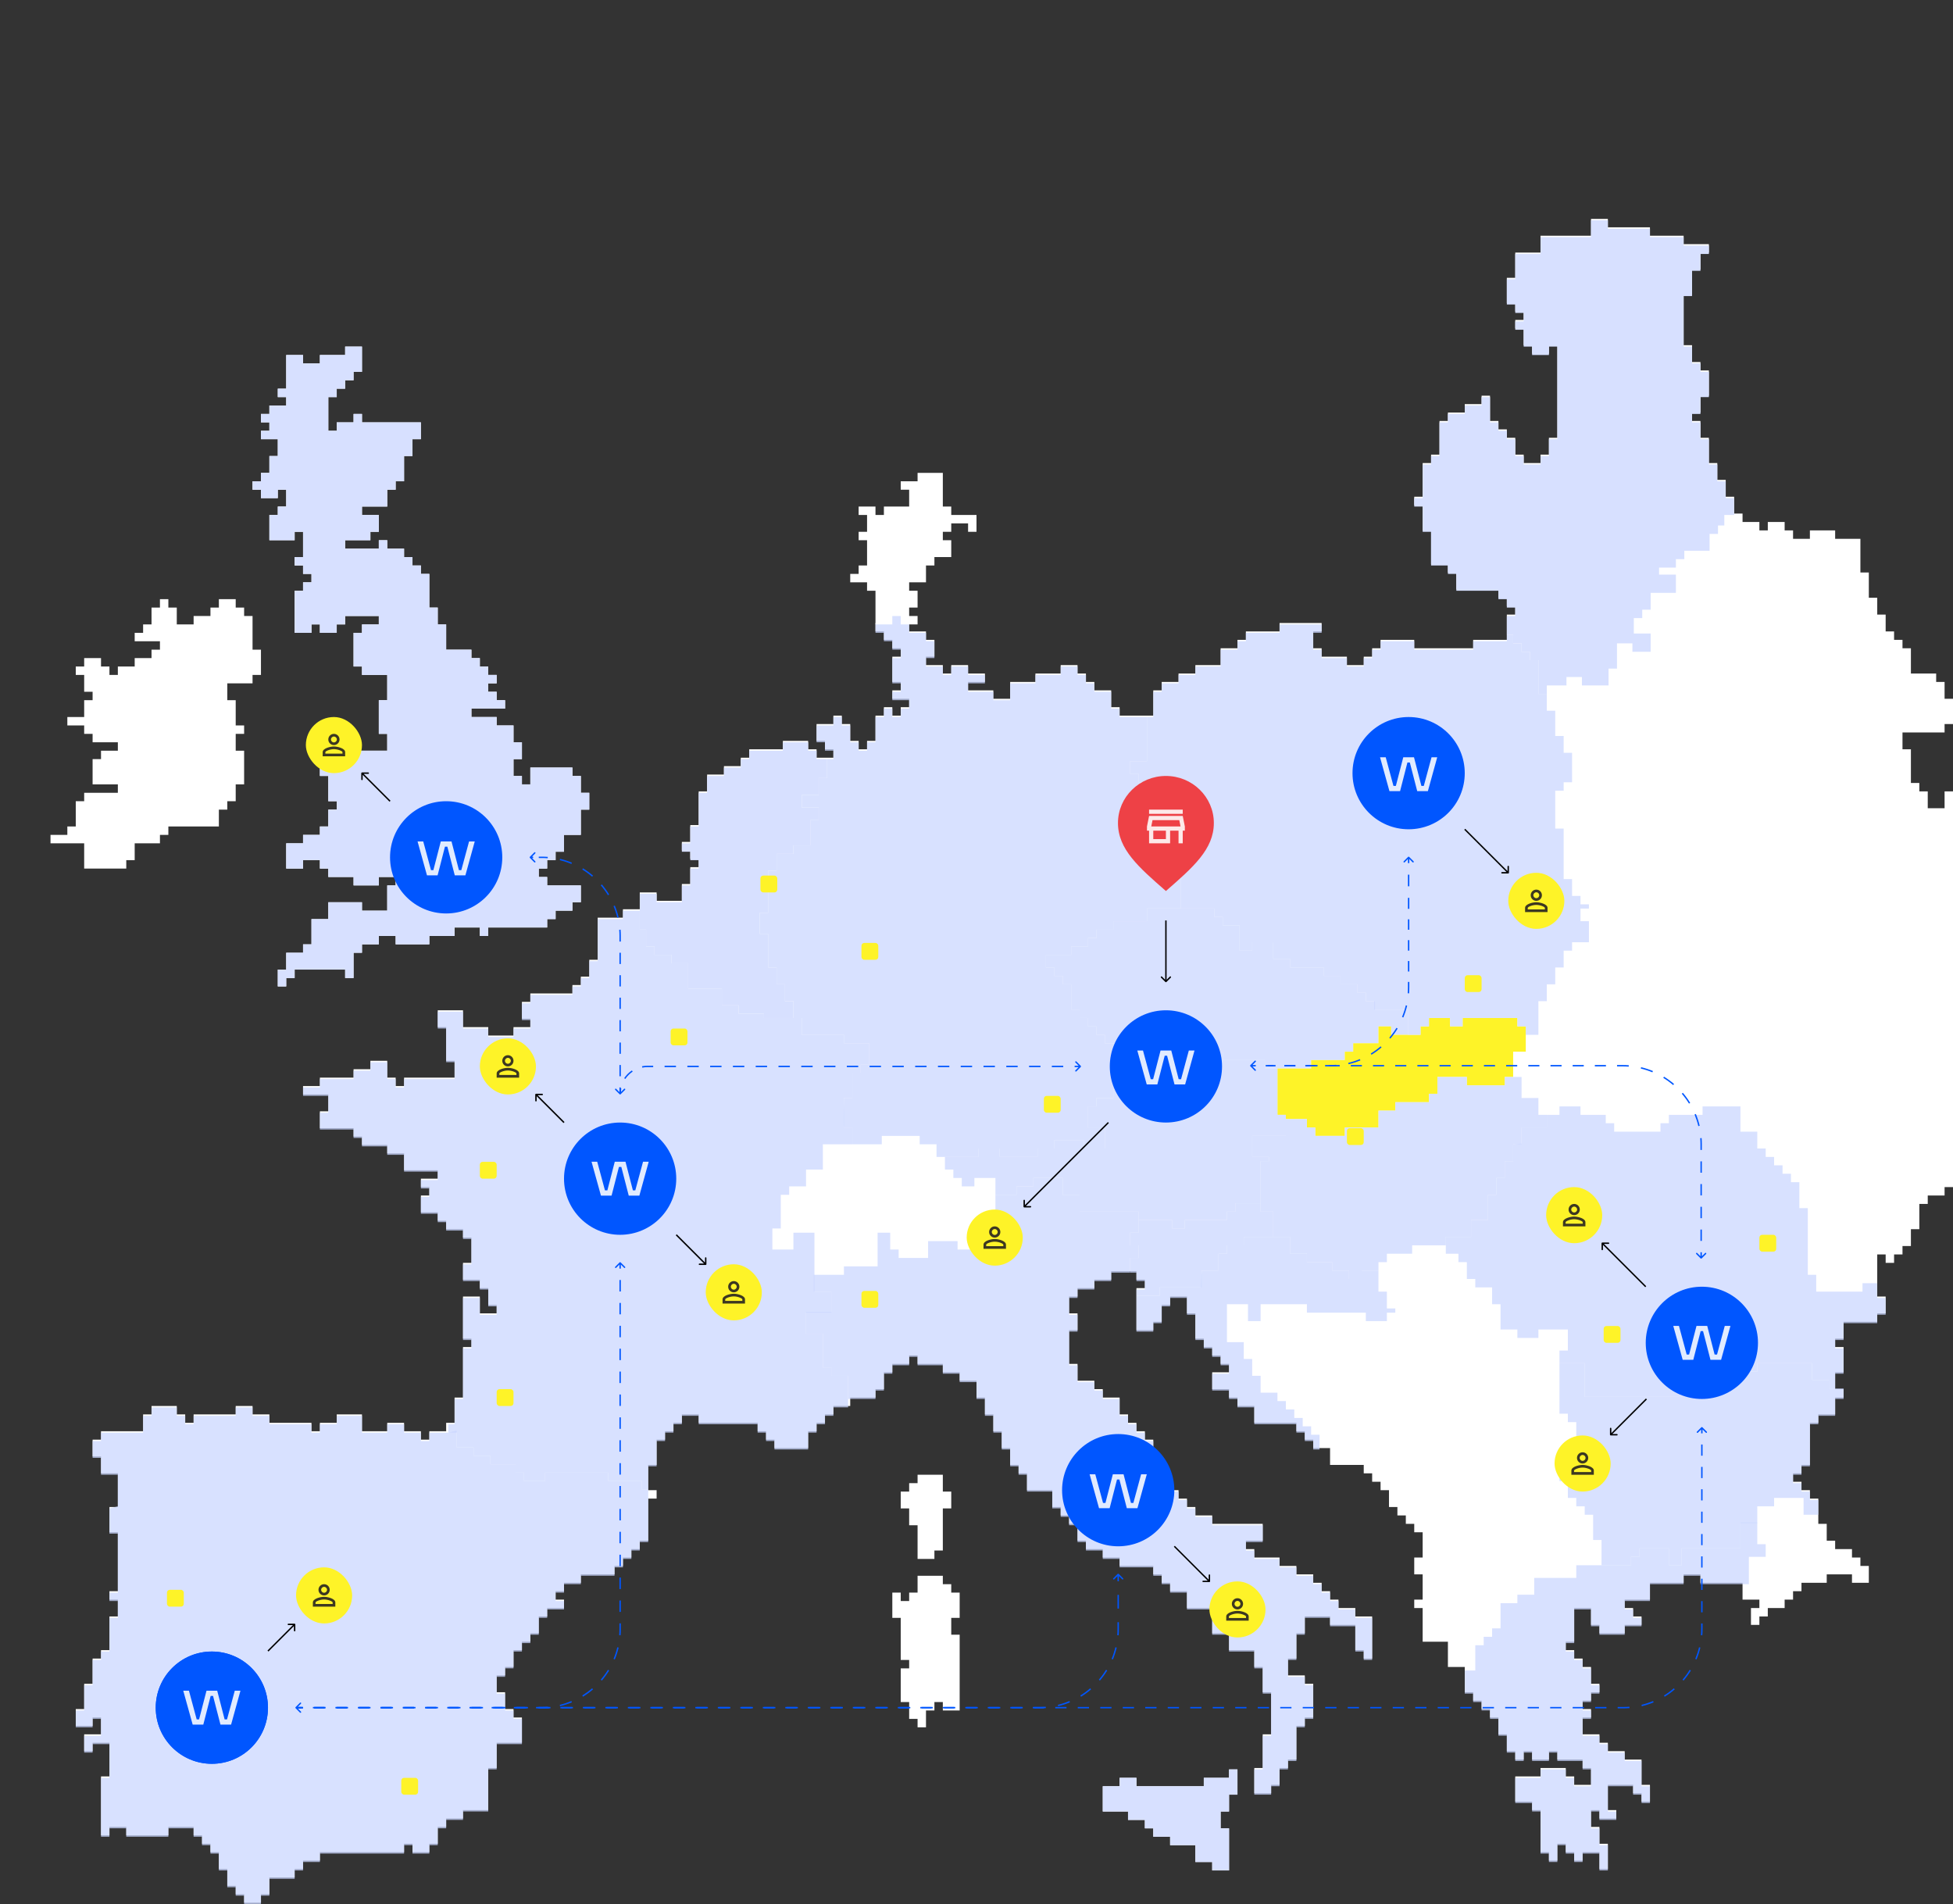 <svg width="1392" height="1357" viewBox="0 0 1392 1357" fill="none" xmlns="http://www.w3.org/2000/svg">
<rect x="0" y="0" width="1392" height="1357" fill="#333333" stroke="none"/>
<path d="M1050 456H1068H1074V438H1080V432H1074V426H1068V420H1044H1038V408H1032V402H1020V378H1014V372V366V360H1008V354H1014V336V330H1020V324H1026V305.5V300H1032V294H1044V288H1056V282H1062V300H1068V306H1074V312H1080V324H1086V330H1098V324H1104V312H1110V270V246H1104V252H1092V246H1086V240V234H1080V228H1086V222H1080V216H1074V198H1080V186V180H1086H1098V168H1116H1128H1134V156H1146V162H1176V168H1188H1194H1200V174H1206H1218V180H1212V186V192H1206V204V210H1200V240V246H1206V252V258H1212V264H1218V282H1212V294H1206V300H1212V311.5V312H1218V330H1224V342H1230V354H1236V366H1242V372H1254V378H1260V372H1272V378H1278V384H1290V378H1308V384H1326V408H1332V426H1338V438H1344V450H1350V456H1356V462H1362V480H1374H1380V486H1386V498H1392V516H1386V522H1356V534H1362V558H1368V564H1374V576H1385.5H1386V564H1392V846H1386V852H1374V858H1368V876H1362V888H1356V894H1350V900H1344V894H1338V924H1344V936H1338V942H1314V954H1308V960H1314V978H1308V990H1314V996H1308V1008H1296V1014H1290V1044H1284V1050H1278V1056H1284V1062H1290V1068H1296V1086H1302V1098H1307.5H1308V1104H1320V1110H1326V1116H1332V1128H1320V1122H1302V1128H1284V1134H1278V1140H1272V1146H1266H1260V1152H1254V1158H1248V1146H1254V1140H1242V1128H1212V1122H1200V1128H1176V1140H1158V1146H1164V1152H1170V1158H1158V1164H1140V1158H1134V1146H1122V1170H1116V1176H1122V1182H1128V1188H1134V1194V1200H1140V1206H1134V1212H1128V1218H1134V1224H1128V1236H1134H1140V1242H1145.5H1146V1248H1158V1254H1170V1272H1176V1284H1170V1278H1164V1272H1152H1146V1290H1152V1296H1146H1140V1290H1134V1302H1140V1314H1146V1326V1332H1140V1320H1128V1326H1122V1320H1116V1314H1110V1326H1104V1320H1098V1290H1092V1284H1080V1266H1086H1098V1260H1116V1266H1122V1272H1134V1260H1128V1254H1116H1110V1248H1104V1254H1092V1248H1086V1254H1080V1248H1074V1236H1068V1224H1062V1218H1056V1212H1050V1206H1044V1188H1032V1170H1026H1014V1158V1152V1146H1008V1140H1014V1122H1008V1110H1014V1104V1098V1092H1008V1086H1002V1080H996V1074H990V1062H984V1056H978V1050H972V1044H960H948V1032H936V1026H930V1020H924V1014H894V1008V1002H888H882V996H876V990H864V978H876V972H870V966H864V960H858V954H852V936H846V930V924H834V930H828V936V942H822V948H810V918H816V912H810V906H792V912H780V918H768V924H762V936H768V948H762V960V972H768V978V984H773.5H780V990H786V996H798V1008H804V1014H810V1020H816V1026H822V1038V1044H828V1050H834V1062H840V1068H846V1074H852V1080H858H864V1086H900V1098H888V1104H894V1110H912V1116H918H924V1122H936V1128H942V1134H948V1140H954V1146H966V1152H978V1170V1182H972V1176H966V1158H948V1152H930V1164H924V1182H918V1194H930V1200H936V1218V1224H930V1230H924V1254H918V1260H912V1272H906V1278H894V1260H900V1236H906V1206H900V1200V1188H894V1176H876V1170V1164H864V1146H846V1134H834V1128H828V1122H822V1116H798V1110H792H786V1104H780H774V1098H768V1092V1086H762V1080H756V1074H750V1062H732V1056V1050H726V1044H720V1038V1032H714V1020H708V1008H702V1002V996H696V990V984H684V978H672V972H654V966H648V972H636V978H630V990H624V996H606V1002H594V1008H588V1014H582V1020H576V1032H552V1026H546V1020H540V1014H504H498V1008H486V1014H480V1020H474V1026H468V1032V1044H462V1062H468V1068H462V1098H456V1104H450V1110H444V1116H438V1122H414V1128H402V1134H396V1140H402V1146H390V1152H384V1164H378V1170H372V1176H366V1188H360V1194H354V1206H360V1218H366V1224H372V1242H366H354V1260H348V1290H336H330V1296H318V1302H312V1314H306V1320H294V1314H288V1320H270H228V1326H222H216V1332H210V1338H198H192V1350H186V1356H174V1350H168V1344H162V1332H156V1320H150V1314H144V1308H138V1302H120V1308H90V1302H78V1308H72V1284V1266H78V1242H66V1248H60V1236H72V1224H66V1230H54V1218H60V1200H66V1194V1182H72V1176H78V1152H84V1140H78V1134H84V1104V1092H78V1074H84V1050H72V1038H66V1026H72V1020H102V1014V1008H108V1002H126V1008H132V1014H138V1008H168V1002H180V1008H192V1014H204H222V1020H228V1014H240V1008H258V1020H276V1014H288V1020H294H300V1026H306V1020H318V1014H324V1002V996H330V960H336V954H330V936V924H336H342V936H354V930H348V918H342V912H330V900H336V894V888V882H330V876H318V870H312V864H306H300V852H306V846H300V840H312V834H288V822H276V816H258V810H252V804H228V792H234V780H216V774H228V768H234H252V762H258H264V756H276V768H282V774H288V768H324V756H318V738V732H312V726V720H330V726V732H348V738H366V732H378V726H372V714H378V708H408V702H414V696H420V690V684H426V654H438H444V648H456V636H468V642H486V630H492V618H498V612H492V606H486V600H492V594V588H498V564H504V558V552H516V546H528V540H534V534H558V528H576V534H582V540H594V534H588V528H582V516H594V510H600V516H606V528H612V534H618V528H624V516V510H630V504H636V510H642V504H648V498H636V492H642V486H636V468H642V462H636V456H630V450H629.5H624V444H636H648V450H654H660V456H666V468H660V474H672V480H678V474H690V480H702V486H690V492H708V498H720V486H738V480H756V474H768V480H774V486H780V492H792V504H798V510H822V492H828V486H840V480H846H852V474H870V468V462H882V456H888V450H912V449.5V444H942V450H936V462H942V468H948H960V474H972V468H978V462H984V456H1008V462H1050V456Z" fill="white"/>
<path d="M414 577V589V595H402V607H396V613H390V619H384V625H390V631H414V643H408V649H396V655H390V661H384H348V667H342V661H324V667H306V673H282V667H270V673H258V679H252V697H246V691H210V697H204V703H198V691H204V679H210H216V673H222V655H228H234V643H258V649H276V631H282V625H270V631H252V625H234V619H228V613H216V619H204V601H216V595H228V589H234V577H240V571H234V565V553H228V541H240V535H276V529V523H270V511V499H276V481H258V475H252V469V451H258V445H270V439H246V445H240V451H228V445H222V451H216H210V439V421H216V415H222V409H216V403H210V397H216V391V379H210V385H192V367H198V361H204V349H198V355H186V349H180V343H186V337H192V331V325H198V313H186V307H192V301H186V295H192V289H204V283H198V277H204V271V265V253H216V259H228V253H246V247H258V253V265H252V271H246V277H240V283H234V307H240V301H252V295H258V301H270H294H300V313H294V325H288V331V343H282V349H276V355V361H258V367H270V379H264V385H246V391H270V385H276V391H282H288V397H294V403H300V409H306V415V433H312V445H318V451V463H336V469H342V475H348V481H354V487H348V493H354V499H360V505H336V511H354V517H366V529H372V541H366V553H372V559H378V547H408V553H414V565H420V577H414Z" fill="white"/>
<path d="M684 1165V1207.5V1219H672V1213H666V1219H660V1225V1231H654V1225H648V1213H642V1201V1189H648V1183H642V1159V1153H636V1135H642V1141H648V1135H654V1129V1123H660H672V1129H678V1135H684V1153H678V1165H684Z" fill="white"/>
<path d="M672 1075V1099V1105H666V1111H654V1105V1099V1087H648V1075H642V1063H648V1057H654V1051H672V1063H678V1075H672Z" fill="white"/>
<path d="M876 1303V1309V1321V1333H864V1327H858H852V1321V1315H846H834V1309H822V1303H816V1297H810H804V1291H786V1273H798V1267H810V1273H828H858V1267H876V1261H882V1279H876V1291H870V1303H876Z" fill="white"/>
<path d="M156 577V583V589H144H120V595H114V601H96V613H90V619H66H60V613V601H42H36V595H48V589H54V583V571H60V565H84V559H78H66V541H72V535H84V529H66V523H60V517H48V511H60V505V499H66V493H60V487V481H54V475H60V469H72V475H78V481H84V475H96V469H108V463H114V457H96V451H102V445H108V433H114V427H120V433H126V445H138V439H150V433H156V427H168V433H174V439H180V445V463H186V481H180V487H162V499H168V505V517H174V523H168V535H174V559H168V571H162V577H156Z" fill="white"/>
<path d="M624 421V445H654V439H648V433H654V421H648V415H660V403H666V397H678V385H672V379H678V373H690V379H696V367H678V361H672V355V337H654V343H642V349H648V361H630V367H624V361H612V367H618V379H612V385H618V403H612V409H606V415H618V421H624Z" fill="white"/>
<path d="M1003.5 719.5V737.5H991.5V731.5H982.5V743.5H964.5V749.5H958.5V755.5H934.5V761.5H901.5V755.5H871.5V749.5H838.5V755.5H832.5V767.5H817.5V761.5H811.5V755.5H799.5V743.5H787.5V737.5H781.5V731.5H775.5V725.5H769.5V719.5H763.5V701.5H757.5V695.5H751.5V689.5H745.5V680.5H763.5V674.5H775.5V668.5H781.5V662.5H793.5V656.5H817.5V647.5H865.5V653.5H871.5V659.5H883.5V677.5H892.5V671.5H907.5V683.5H919.5V689.5H943.5V695.5H955.5V701.5H967.5V707.5H973.5V713.5H980V719.5H1003.5Z" fill="#C9D5FF" fill-opacity="0.73"/>
<path d="M78 1075L84 1073.5V1051H72V1039H66V1027H72V1021H102V1009H108V1003H126V1009H132V1015H138V1009H168V1003H180V1009H192V1015H222V1021H228V1015H240V1009H258V1021H276V1015H288V1021H300V1027H306V1021H316.5H319.5L325.5 1019.5V1031.5H337.5V1037.5H349.5V1043.5H367.5V1049.5H373.5V1055.5H388.5V1049.5H433.5V1055.5H457.5V1061.5H462V1067V1070.5V1099H456V1105H450V1111H444V1117H438V1123H414V1129H402V1135H396V1141H402V1147H390V1153H384V1165H378V1171H372V1177H366V1189H360V1195H354V1207H360V1219H366V1225H372V1243H354V1261H348V1291H330V1297H318V1303H312V1315H306V1321H294V1315H288V1321H228V1327H216V1333H210V1339H192V1351H186V1357H174V1351H168V1345H162V1333H156V1321H150V1315H144V1309H138V1303H127.5H120V1309H90V1303H78V1309H72V1267H78V1243H66V1249H60V1237H72V1225H66V1231H54V1219H60V1201H66V1183H72V1177H78V1153H84V1141H78V1135H84V1093H78V1075Z" fill="#C9D5FF" fill-opacity="0.73"/>
<path d="M1087.5 749.5V735V731.5H1081.5V725.5H1042.5V731.5H1033.5V725.5H1018.5V731.5H1012.5V737.5H991.5V731.5H982.5V743.5H964.5V749.5H958.5V755.5H934.5V761.5H910.5V794.5H916.5V797.5H931.5V803.5H937.5V809.5H958.5V803.5H982.5V791.5H994.5V785.5H1018.5V779.5H1024.5V767.5H1045.5V773.5H1072.5V767.5H1078.5V749.5H1087.5Z" fill="#FEF328"/>
<path d="M1102.5 803.5V794.5H1096.5V782.5H1084.5V767.5H1072.5V773.5H1045.5V767.5H1024.5V779.5H1018.5V785.5H994.501V791.5H982.501V803.5H958.501V809.5H937.501V803.5H931.501V797.5H916.5V809.5H892.5V824.5H904.501V827.5H898.501V863.5H907.501V881.5H919.501V893.5H931.501V899.5H949.501V905.5H961.501V911.5H970.501V905.5H982.501V899.5H988.501V893.5H1006.5V887.5H1030.5V881.5H1048.5V869.5H1060.5V851.5H1066.5V839.5H1072.5V827.5H1078.5V815.5H1084.5V803.5H1102.5Z" fill="#C9D5FF" fill-opacity="0.73"/>
<path d="M988.5 935.5V941.5H973.5V935.5H931.5V929.5H898.5V941.5H889.5V929.5H874.5V956.5H886.5V968.5H892.5V980.5H898.5V992.5H910.5V998.5H916.5V1004.5H922.5V1010.5H928.5V1016.5H934.5V1022.5H940.5V1033H936V1027H930V1021H924V1015H894V1003H882V997H876V991H864V979H876V973H870V967H864V961H858V955H852V937H846V925H834V931H828V943H822V949H810V923.5H826.5V917.5H856L856.5 905.5H868.5V893.5H874.5V887.5H886.5V881.5H919.5V893.5H931.5V899.5H949.5V905.5H961.5V911.5H970.5V905.5H982.5V920.5H988.5V932.5H994.5V935.5H988.5Z" fill="#C9D5FF" fill-opacity="0.73"/>
<path d="M907.5 881.5V863.5H898.5V857.5H880.5V863.5H874.5V869.5H844.5V875.5H835.5V869.5H811.5V878.5H805.5V887.5H811.5V896.5H805.5V907H810V913H816V919H810V923.5H826.5V917.5H856.5V905.5H868.5V893.5H874.5V887.5H886.5V881.5H907.5Z" fill="#C9D5FF" fill-opacity="0.73"/>
<path d="M811.5 878.5H805.5V887.5H811.5V896.5H805.5V907H792V913H780V919H768V925H762V937H768V949H762V973H768V985H780V991H786V997H798V1009H804V1015H810V1021H816V1027H822V1045H828V1051H834V1063H840V1069H846V1075H852V1081H864V1087H900V1099H888V1105H894V1111H912V1117H924V1123H936V1129H942V1135H948V1141H954V1147H966V1153H978V1183H972V1177H966V1159H948V1153H930V1165H924V1183H918V1195H930V1201H936V1225H930V1231H924V1255H918V1261H912V1273H906V1279H894V1261H900V1237H906V1207H900V1189H894V1177H876V1165H864V1147H846V1135H834V1129H828V1123H822V1117H798V1111H786V1105H774V1099H768V1087H762V1081H756V1075H750V1063H732V1051H726V1045H720V1033H714V1021H708V1009H702V997H696V985H684V979H672V973H654V967H648V973H636V979H630V991H624V997H604.5V980.5H592.5V974.5H586.5V950.5H574.5V935H592.5V920.5H580V908.5H601.5V902.5H625.5V878.5H634.5V890.5H640.5V896.5H661.5V884.5H682.5V890.5H691.5V872.5H709.5V851.5H724.5V845.5H736.5V839.5H757.5V851.5H769.5V863.5H811.5V878.5Z" fill="#C9D5FF" fill-opacity="0.73"/>
<path d="M604.5 1003V980.5H592.5V974.5H586.5V950.5H574.5V935.5H592.5V920.5H580.5V878.5H565.5V890.5H550.5V875.5H556.5V851.5H562.5V845.5H574.5V833.5H586.5V815.5H607.5V803.5H601.5V782.5H607.5V764.5H613.5V758.5H619.5V743.5H601.5V737.5H571.5V725.5H544.5V722.5H526.5V716.5H514.5V704.5H490.5V686.5H478.5V680.5H466.5V674.5H460.5V662.5H456V649H444V655H426V685H420V697H414V703H408V709H378V715H372V727H378V733H366V739H348V733H330V721H312V733H318V757H324V769H288V775H282V769H276V757H264V763H252V769H228V775H216V781H234V793H228V805H252V811H258V817H276V823H288V835H312V841H300V847H306V853H300V865H312V871H318V877H330V883H336V901H330V913H342V919H348V931H354V937H342V925H330V955H336V961H330V997H324V1015H319.5V1021H325.5V1031.5H337.5V1037.5H349.5V1043.5H367.5V1049.5H373.5V1055.5H388.5V1049.5H433.5V1055.5H457.5V1061.5H462V1045H468V1027H474V1021H480V1015H486V1009H498V1015H540V1021H546V1027H552V1033H576V1021H582V1015H588V1009H594V1003H604.5Z" fill="#C9D5FF" fill-opacity="0.73"/>
<path d="M1030.5 881.5V893.5H1039.5V899.5H1045.5V911.5H1051.5V917.5H1063.5V929.5H1069.5V947.5H1081.5V953.5H1096.5V947.5H1117.5V962.5H1111.5V971.5H1129.5V995.5H1222.5V989.5H1228.5V983.5H1240.5V977.5H1252.5V971.5H1291.5V983.5H1303.5V989.5H1308V979H1314V961H1308V955H1314V943H1338V937H1344V925H1338V914.5H1327.5V920.5H1294.5V908.5H1288.5V861H1282.5V842.5H1276.5V836.5H1270.5V830.5H1264.5V824.5H1258.5V818.5H1252.5V806.5H1240.5V788.5H1213.5V794.5H1189.5V800.5H1183.5V806.5H1150.5V800.5H1144.5V794.5H1126.5V788.5H1111.5V794.5H1102.5V803.5H1084.5V815L1078.5 815.5V827.5H1072.5V839.5H1066.5V851.5H1060.5V869.5H1048.5V881.5H1030.5Z" fill="#C9D5FF" fill-opacity="0.73"/>
<path d="M1314 997V989.5H1303.5V983.5H1291.5V971.5H1252.5V977.5H1240.5V983.5H1228.5V989.5H1222.5V995.5H1129.5V971.5H1111.5V1007.5H1117.5V1013.5H1123.5V1040.5H1111.5V1055.5H1117.5V1067.5H1123.5V1073.5H1129.5V1079.5H1135.5V1097.5H1141.5V1115.5H1162.5V1109.5H1168.5V1103.5H1189.5V1115.5H1198.5V1103.5H1240.5V1085.5H1252.5V1073.5H1264.5V1067.5H1285.5V1079.5H1296V1069H1290V1063H1284V1057H1278V1051H1284V1045H1290V1015H1296V1009H1308V997H1314Z" fill="#C9D5FF" fill-opacity="0.73"/>
<path d="M1252.5 1085H1240.5V1103.5H1198.5V1115.5H1189.5V1103.5H1168.5V1109.5H1162.5V1115.5H1123.5V1124.5H1093.5V1136.5H1081.5V1142.5H1069.5V1160.5H1063.5V1166.5H1057.5V1172.5H1051.5V1190.5H1044V1207H1050V1213H1056V1219H1062V1225H1068V1237H1074V1249H1080V1255H1086V1249H1092V1255H1104V1249H1110V1255H1128V1261H1134V1273H1122C1121.6 1273 1121.83 1269 1122 1267H1116V1261H1098V1267H1080V1285H1092V1291H1098V1321H1104V1327H1110V1315H1116V1321H1122V1327H1128V1321H1140V1333H1146V1315H1140V1303H1134V1291H1140V1297H1152V1291H1146V1273H1164V1279H1170V1285H1176V1273H1170V1255H1158V1249H1146V1243H1140V1237H1128V1225H1134V1219H1128V1213H1134V1207H1140V1201H1134V1189H1128V1183H1122V1177H1116V1171H1122V1147H1134V1159H1140V1165H1158V1159H1170V1153H1164V1147H1158V1141H1176V1129H1200V1123H1212V1129H1234.5H1238H1246.5V1109.5H1258.5V1100.5H1252.5V1085Z" fill="#C9D5FF" fill-opacity="0.73"/>
<path d="M1096.5 737.5H1087.5V731.5H1081.5V725.5H1042.5V731.5H1033.5V725.5H1018.5V731.5H1012.5V737.5H1003.5V719.5H979.5V713.5H973.5V707.5H967.5V701.5H955.5V695.5H943.5V689.5H919.5V683.5H907.5V671.5H892.5V677.5H883.5V659.5H871.5V653.5H865.5V647.5H841.5V617.5H829.5V605.5H823.5V596.5H829.5V575.5H817.5V557.5H811.5V551.5H805.5V542.5H817.5V511H822V493H828V487H840V481H852V475H870V463H882V457H888V451H912V445H942V451H936V463H942V469H960V475H972V469H978V463H984V457H1008V463H1050V457H1074V452.5H1078.5V458.5H1084.5V464.5H1090.5V470.5H1096.5V494.5H1102.5V506.5H1108.5V524.5H1114.5V536.5H1120.5V557.5H1114.5V563.5H1108.5V590.5H1114.5V626.5H1120.5V638.5H1126.5V644.5H1132.5V647.5H1126.5V656.5H1132.5V671.5H1120.5V677.5H1114.5V689.5H1108.5V701.5H1102.5V713.5H1096.5V737.5Z" fill="#C9D5FF" fill-opacity="0.73"/>
<path d="M798 511H817.5V542.5H805.5V551.5H811.5V557.5H817.5V575.5H829.5V596.5H823.5V605.5H829.5V617.5H841.5V647.5H817.5V656.5H793.5V662.5H781.5V668.5H775.5V674.5H763.5V680.5H745.5V689.5H751.5V695.5H757.5V701.5H763.5V719.5H769.5V725.5H775.5V731.5H781.5V737.5H787.5V743.5H799.5V776.5H793.5V782.5H781.5V788.5H775.5V803.5H787.5V818.5H772.5V812.5H751.5V818.5H739.5V824.5H712.5V818.5H697.5V824.5H667.5V815.5H655.5V809.5H628.5V815.5H607.5V803.5H601.5C601.1 803.5 601.333 789.5 601.5 782.5H607.5V764.5H613.5V758.5H619.5V743.5H601.5V737.5H571.5V725.5H565.5V713.5H559.5V701.5H553.5V689.5H547.5V665.5H541.5V650.5H547.5V620.5H553.5V608.5H565.5V602.5H577.5V584.5H583.5V575.5H571.5V566.5H583.5V554.5H589.5V541H594V535H588V529H582V517H594V511H600V517H606V529H612V535H618V529H624V511H630V505H636V511H642V505H648V499H636V493H642V487H636V469H642V463H636V457H630V451H624V445H636V439H642V445H648V451H660V457H666V469H660V475H672V481H678V475H690V481H702V487H690V493H708V499H720V487H738V481H756V475H768V481H774V487H780V493H792V505H798V511Z" fill="#C9D5FF" fill-opacity="0.73"/>
<path d="M910.5 761.5V794.5H916.5V809.5H892.5V824.5H904.5V827.5H898.5V857.5H880.5V863.5H874.5V869.5H844.5V875.5H835.5V869.5H811.5V863.5H769.5V851.5H757.5V839.5H736.5V845.5H724.5V851.5H709.5V839.5H694.5V845.5H685.5V839.5H679.5V833.5H673.5V824.5H697.5V818.5H712.5V824.5H739.5V818.5H751.5V812.5H772.5V818.5H787.5V803.5H775.5V788.5H781.5V782.5H793.5V776.5H799.5V755.5H811.5V761.5H817.5V767.5H832.5V755.5H838.5V749.5H871.5V755.5H901.5V761.5H910.5Z" fill="#C9D5FF" fill-opacity="0.73"/>
<path d="M414 643V631H390V625H384V619H390V613H396V607H402V595H414V577H420V565H414V553H408V547H378V559H372V553H366V541H372V529H366V517H354V511H336V505H360V499H354V493H348V487H354V481H348V475H342V469H336V463H318V445H312V433H306V409H300V403H294V397H288V391H276V385H270V391H246V385H264V379H270V367H258V361H276V349H282V343H288V325H294V313H300V301H258V295H252V301H240V307H234V283H240V277H246V271H252V265H258V247H246V253H228V259H216V253H204V277H198V283H204V289H192V295H186V301H192V307H186V313H198V325H192V337H186V343H180V349H186V355H198V349H204V361H198V367H192V385H210V379H216V397H210V403H216V409H222V415H216V421H210V451H222V445H228V451H240V445H246V439H270V445H258V451H252V475H258V481H276V499H270V523H276V535H240V541H228V553H234V571H240V577H234V589H228V595H216V601H204V619H216V613H228V619H234V625H252V631H270V625H282V631H276V649H258V643H234V655H222V673H216V679H204V691H198V703H204V697H210V691H246V697H252V679H258V673H270V667H282V673H306V667H324V661H342V667H348V661H390V655H396V649H408V643H414Z" fill="#D7E0FF"/>
<path d="M882 1279V1261H876V1267H858V1273H810V1267H798V1273H786V1291H804V1297H816V1303H822V1309H834V1315H852V1327H864V1333H876V1303H870V1291H876V1279H882Z" fill="#D7E0FF"/>
<path d="M589.5 541V554.5H583.5V566.5H571.5V575.5H583.5V584.5H577.5V602.5H565.5V608.5H553.5V620.5H547.5V650.5H541.5V665.5H547.5V689.5H553.5V701.5H559.5V713.5H565.5V725.5H544.5V722.5H526.5V716.5H514.5V704.5H490.5V686.5H478.5V680.5H466.5V674.5H460.5V662.5H456V637H468V643H486V631H492V619H498V613H492V607H486V601H492V589H498V565H504V553H516V547H528V541H534V535H558V529H576V535H582V541H589.5Z" fill="#D7E0FF"/>
<path d="M1074 439V452V452.5H1078.5V458.5H1084.5V464.5H1090.5V470.5H1096.5V494.5H1102.5V488.5H1104.5H1116.5V482.5H1127.5V488.5H1146.5V476.5H1152.5V458.5H1163.5V464.5H1176.5V451.5H1164.5V440.5H1170.5V434.5H1176.5V422.5H1194.5V409.5H1182.5V404.5H1194.5V398.5H1200.5V392.5H1218.5V380.5H1224.5V374.5H1229V367H1236V355H1230V343H1224V331H1218V313H1212V301H1206V295H1212V283H1218V265H1212V259H1206V247H1200V211H1206V193H1212V187V181H1218V175H1200V169H1176V163H1146V157H1134V169H1098V181H1080V199H1074V217H1080V223H1086V229H1080V235H1086V247H1092V253H1104V247H1110V261V313H1104V325H1098V331H1086V325H1080V313H1074V307H1068V301H1062V283H1056V289H1044V295H1032V301H1026V325H1020V331H1014V355H1008V361H1014V379H1020V403H1032V409H1038V421H1068V427H1074V433H1080V439H1074Z" fill="#D7E0FF"/>
<path d="M1212.15 896.854C1212.34 897.049 1212.66 897.049 1212.85 896.854L1216.04 893.672C1216.23 893.476 1216.23 893.16 1216.04 892.964C1215.84 892.769 1215.52 892.769 1215.33 892.964L1212.5 895.793L1209.67 892.964C1209.48 892.769 1209.16 892.769 1208.96 892.964C1208.77 893.16 1208.77 893.476 1208.96 893.672L1212.15 896.854ZM903.5 759.5V760H907.453V759.5V759H903.5V759.5ZM915.359 759.5V760H923.266V759.5V759H915.359V759.5ZM931.172 759.5V760H939.078V759.5V759H931.172V759.5ZM946.984 759.5V760H954.891V759.5V759H946.984V759.5ZM962.797 759.5V760H970.703V759.5V759H962.797V759.5ZM978.609 759.5V760H986.516V759.5V759H978.609V759.5ZM994.422 759.5V760H1002.33V759.5V759H994.422V759.5ZM1010.23 759.5V760H1018.14V759.5V759H1010.23V759.5ZM1026.05 759.5V760H1033.95V759.5V759H1026.05V759.5ZM1041.86 759.5V760H1049.77V759.5V759H1041.86V759.5ZM1057.67 759.5V760H1065.58V759.5V759H1057.67V759.5ZM1073.48 759.5V760H1081.39V759.5V759H1073.48V759.5ZM1089.3 759.5V760H1097.2V759.5V759H1089.3V759.5ZM1105.11 759.5V760H1113.02V759.5V759H1105.11V759.5ZM1120.92 759.5V760H1128.83V759.5V759H1120.92V759.5ZM1136.73 759.5V760H1144.64V759.5V759H1136.73V759.5ZM1152.55 759.5V760H1156.5V759.5V759H1152.55V759.5ZM1156.5 759.5V760C1157.97 760 1159.42 760.057 1160.86 760.169L1160.9 759.67L1160.94 759.172C1159.47 759.058 1157.99 759 1156.5 759V759.5ZM1169.58 761.035L1169.46 761.522C1172.31 762.204 1175.08 763.107 1177.74 764.211L1177.94 763.749L1178.13 763.287C1175.42 762.163 1172.6 761.244 1169.69 760.549L1169.58 761.035ZM1185.76 767.745L1185.5 768.171C1187.99 769.696 1190.34 771.411 1192.54 773.296L1192.87 772.916L1193.19 772.536C1190.95 770.617 1188.55 768.871 1186.02 767.319L1185.76 767.745ZM1199.08 779.13L1198.7 779.455C1200.59 781.66 1202.3 784.015 1203.83 786.498L1204.26 786.237L1204.68 785.975C1203.13 783.447 1201.38 781.05 1199.46 778.806L1199.08 779.13ZM1208.25 794.064L1207.79 794.255C1208.89 796.918 1209.8 799.685 1210.48 802.538L1210.96 802.421L1211.45 802.305C1210.76 799.401 1209.84 796.583 1208.71 793.872L1208.25 794.064ZM1212.33 811.102L1211.83 811.141C1211.94 812.579 1212 814.033 1212 815.5H1212.5H1213C1213 814.007 1212.94 812.527 1212.83 811.063L1212.33 811.102ZM1212.5 815.5H1212V819.55H1212.5H1213V815.5H1212.5ZM1212.5 827.65H1212V835.75H1212.5H1213V827.65H1212.5ZM1212.5 843.85H1212V851.95H1212.5H1213V843.85H1212.5ZM1212.5 860.05H1212V868.15H1212.5H1213V860.05H1212.5ZM1212.5 876.25H1212V884.35H1212.5H1213V876.25H1212.5ZM1212.5 892.45H1212V896.5H1212.5H1213V892.45H1212.5Z" fill="#0056FF"/>
<path d="M210.5 1157.65C210.5 1157.37 210.276 1157.15 210 1157.15L205.5 1157.15C205.224 1157.15 205 1157.37 205 1157.65C205 1157.92 205.224 1158.15 205.5 1158.15L209.5 1158.15L209.5 1162.15C209.5 1162.42 209.724 1162.65 210 1162.65C210.276 1162.65 210.5 1162.42 210.5 1162.15L210.5 1157.65ZM191 1176.65L191.354 1177L210.354 1158L210 1157.65L209.646 1157.29L190.646 1176.29L191 1176.65Z" fill="black"/>
<path d="M503 901.5C503.276 901.5 503.5 901.276 503.5 901L503.5 896.5C503.5 896.224 503.276 896 503 896C502.724 896 502.5 896.224 502.5 896.5L502.5 900.5L498.5 900.5C498.224 900.5 498 900.724 498 901C498 901.276 498.224 901.5 498.5 901.5L503 901.5ZM482 880L481.646 880.354L502.646 901.354L503 901L503.354 900.646L482.354 879.646L482 880Z" fill="black"/>
<path d="M1075 622.5C1075.28 622.5 1075.5 622.276 1075.5 622L1075.5 617.5C1075.5 617.224 1075.28 617 1075 617C1074.72 617 1074.5 617.224 1074.5 617.5L1074.5 621.5L1070.5 621.5C1070.22 621.5 1070 621.724 1070 622C1070 622.276 1070.22 622.5 1070.5 622.5L1075 622.5ZM1044 591L1043.65 591.354L1074.65 622.354L1075 622L1075.35 621.646L1044.35 590.646L1044 591Z" fill="black"/>
<path d="M862 1127.5C862.276 1127.5 862.5 1127.28 862.5 1127L862.5 1122.5C862.5 1122.22 862.276 1122 862 1122C861.724 1122 861.5 1122.22 861.5 1122.5L861.5 1126.5L857.5 1126.5C857.224 1126.5 857 1126.72 857 1127C857 1127.28 857.224 1127.5 857.5 1127.5L862 1127.5ZM837 1102L836.646 1102.35L861.646 1127.35L862 1127L862.354 1126.65L837.354 1101.65L837 1102Z" fill="black"/>
<path d="M382 779.5C381.724 779.5 381.5 779.724 381.5 780L381.5 784.5C381.5 784.776 381.724 785 382 785C382.276 785 382.5 784.776 382.5 784.5L382.5 780.5L386.5 780.5C386.776 780.5 387 780.276 387 780C387 779.724 386.776 779.5 386.5 779.5L382 779.5ZM382 780L381.646 780.354L401.646 800.354L402 800L402.354 799.646L382.354 779.646L382 780Z" fill="black"/>
<path d="M258 550.5C257.724 550.5 257.5 550.724 257.5 551L257.5 555.5C257.5 555.776 257.724 556 258 556C258.276 556 258.5 555.776 258.5 555.5L258.5 551.5L262.5 551.5C262.776 551.5 263 551.276 263 551C263 550.724 262.776 550.5 262.5 550.5L258 550.5ZM258 551L257.646 551.354L277.646 571.354L278 571L278.354 570.646L258.354 550.646L258 551Z" fill="black"/>
<path d="M1213.35 1017.15C1213.16 1016.95 1212.84 1016.95 1212.65 1017.15L1209.46 1020.33C1209.27 1020.52 1209.27 1020.84 1209.46 1021.04C1209.66 1021.23 1209.98 1021.23 1210.17 1021.04L1213 1018.21L1215.83 1021.04C1216.02 1021.23 1216.34 1021.23 1216.54 1021.04C1216.73 1020.84 1216.73 1020.52 1216.54 1020.33L1213.35 1017.15ZM210.646 1216.65C210.451 1216.84 210.451 1217.16 210.646 1217.35L213.828 1220.54C214.024 1220.73 214.34 1220.73 214.536 1220.54C214.731 1220.34 214.731 1220.02 214.536 1219.83L211.707 1217L214.536 1214.17C214.731 1213.98 214.731 1213.66 214.536 1213.46C214.34 1213.27 214.024 1213.27 213.828 1213.46L210.646 1216.65ZM211 1217V1217.5H215.008V1217V1216.5H211V1217ZM223.025 1217V1217.5H231.042V1217V1216.5H223.025V1217ZM239.059 1217V1217.5H247.076V1217V1216.5H239.059V1217ZM255.093 1217V1217.5H263.11V1217V1216.5H255.093V1217ZM271.127 1217V1217.5H279.144V1217V1216.5H271.127V1217ZM287.161 1217V1217.5H295.178V1217V1216.5H287.161V1217ZM303.195 1217V1217.5H311.212V1217V1216.5H303.195V1217ZM319.229 1217V1217.5H327.246V1217V1216.5H319.229V1217ZM335.263 1217V1217.5H343.28V1217V1216.5H335.263V1217ZM351.297 1217V1217.5H359.314V1217V1216.5H351.297V1217ZM367.331 1217V1217.5H375.347V1217V1216.5H367.331V1217ZM383.364 1217V1217.5H391.381V1217V1216.5H383.364V1217ZM399.398 1217V1217.5H407.415V1217V1216.5H399.398V1217ZM415.432 1217V1217.5H423.449V1217V1216.5H415.432V1217ZM431.466 1217V1217.5H439.483V1217V1216.5H431.466V1217ZM447.5 1217V1217.5H455.517V1217V1216.5H447.5V1217ZM463.534 1217V1217.5H471.551V1217V1216.5H463.534V1217ZM479.568 1217V1217.5H487.585V1217V1216.5H479.568V1217ZM495.602 1217V1217.5H503.619V1217V1216.5H495.602V1217ZM511.636 1217V1217.5H519.653V1217V1216.5H511.636V1217ZM527.669 1217V1217.5H535.686V1217V1216.5H527.669V1217ZM543.703 1217V1217.5H551.72V1217V1216.5H543.703V1217ZM559.737 1217V1217.5H567.754V1217V1216.5H559.737V1217ZM575.771 1217V1217.5H583.788V1217V1216.5H575.771V1217ZM591.805 1217V1217.5H599.822V1217V1216.5H591.805V1217ZM607.839 1217V1217.5H615.856V1217V1216.5H607.839V1217ZM623.873 1217V1217.5H631.89V1217V1216.5H623.873V1217ZM639.907 1217V1217.5H647.924V1217V1216.5H639.907V1217ZM655.94 1217V1217.5H663.957V1217V1216.5H655.94V1217ZM671.974 1217V1217.5H679.991V1217V1216.5H671.974V1217ZM688.008 1217V1217.5H696.025V1217V1216.5H688.008V1217ZM704.042 1217V1217.5H712.059V1217V1216.5H704.042V1217ZM720.076 1217V1217.5H728.093V1217V1216.5H720.076V1217ZM736.11 1217V1217.5H744.127V1217V1216.5H736.11V1217ZM752.144 1217V1217.5H760.161V1217V1216.5H752.144V1217ZM768.178 1217V1217.5H776.195V1217V1216.5H768.178V1217ZM784.212 1217V1217.5H792.229V1217V1216.5H784.212V1217ZM800.246 1217V1217.5H808.263V1217V1216.5H800.246V1217ZM816.28 1217V1217.5H824.297V1217V1216.5H816.28V1217ZM832.313 1217V1217.5H840.33V1217V1216.5H832.313V1217ZM848.347 1217V1217.5H856.364V1217V1216.5H848.347V1217ZM864.381 1217V1217.5H872.398V1217V1216.5H864.381V1217ZM880.415 1217V1217.5H888.432V1217V1216.5H880.415V1217ZM896.449 1217V1217.5H904.466V1217V1216.5H896.449V1217ZM912.483 1217V1217.5H920.5V1217V1216.5H912.483V1217ZM928.517 1217V1217.5H936.534V1217V1216.5H928.517V1217ZM944.551 1217V1217.5H952.568V1217V1216.5H944.551V1217ZM960.585 1217V1217.5H968.602V1217V1216.5H960.585V1217ZM976.619 1217V1217.5H984.636V1217V1216.5H976.619V1217ZM992.653 1217V1217.5H1000.67V1217V1216.5H992.653V1217ZM1008.69 1217V1217.5H1016.7V1217V1216.5H1008.69V1217ZM1024.72 1217V1217.5H1032.74V1217V1216.5H1024.72V1217ZM1040.75 1217V1217.5H1048.77V1217V1216.5H1040.75V1217ZM1056.79 1217V1217.5H1064.81V1217V1216.5H1056.79V1217ZM1072.82 1217V1217.5H1080.84V1217V1216.5H1072.82V1217ZM1088.86 1217V1217.5H1096.87V1217V1216.5H1088.86V1217ZM1104.89 1217V1217.5H1112.91V1217V1216.5H1104.89V1217ZM1120.92 1217V1217.5H1128.94V1217V1216.5H1120.92V1217ZM1136.96 1217V1217.5H1144.98V1217V1216.5H1136.96V1217ZM1152.99 1217V1217.5H1157V1217V1216.5H1152.99V1217ZM1157 1217V1217.5C1158.49 1217.5 1159.97 1217.44 1161.44 1217.33L1161.4 1216.83L1161.36 1216.33C1159.92 1216.44 1158.47 1216.5 1157 1216.5V1217ZM1170.08 1215.46L1170.19 1215.95C1173.1 1215.26 1175.92 1214.34 1178.63 1213.21L1178.44 1212.75L1178.24 1212.29C1175.58 1213.39 1172.81 1214.3 1169.96 1214.98L1170.08 1215.46ZM1186.26 1208.76L1186.52 1209.18C1189.05 1207.63 1191.45 1205.88 1193.69 1203.96L1193.37 1203.58L1193.04 1203.2C1190.84 1205.09 1188.49 1206.8 1186 1208.33L1186.26 1208.76ZM1199.58 1197.37L1199.96 1197.69C1201.88 1195.45 1203.63 1193.05 1205.18 1190.52L1204.76 1190.26L1204.33 1190C1202.8 1192.49 1201.09 1194.84 1199.2 1197.04L1199.58 1197.37ZM1208.75 1182.44L1209.21 1182.63C1210.34 1179.92 1211.26 1177.1 1211.95 1174.19L1211.46 1174.08L1210.98 1173.96C1210.3 1176.81 1209.39 1179.58 1208.29 1182.24L1208.75 1182.44ZM1212.83 1165.4L1213.33 1165.44C1213.44 1163.97 1213.5 1162.49 1213.5 1161H1213H1212.5C1212.5 1162.47 1212.44 1163.92 1212.33 1165.36L1212.83 1165.4ZM1213 1161H1213.5V1157.01H1213H1212.5V1161H1213ZM1213 1149.04H1213.5V1141.07H1213H1212.5V1149.04H1213ZM1213 1133.1H1213.5V1125.12H1213H1212.5V1133.1H1213ZM1213 1117.15H1213.5V1109.18H1213H1212.5V1117.15H1213ZM1213 1101.21H1213.5V1093.24H1213H1212.5V1101.21H1213ZM1213 1085.26H1213.5V1077.29H1213H1212.5V1085.26H1213ZM1213 1069.32H1213.5V1061.35H1213H1212.5V1069.32H1213ZM1213 1053.38H1213.5V1045.4H1213H1212.5V1053.38H1213ZM1213 1037.43H1213.5V1029.46H1213H1212.5V1037.43H1213ZM1213 1021.49H1213.5V1017.5H1213H1212.5V1021.49H1213Z" fill="#0056FF"/>
<path d="M830.646 699.854C830.842 700.049 831.158 700.049 831.354 699.854L834.536 696.672C834.731 696.476 834.731 696.16 834.536 695.964C834.34 695.769 834.024 695.769 833.828 695.964L831 698.793L828.172 695.964C827.976 695.769 827.66 695.769 827.464 695.964C827.269 696.16 827.269 696.476 827.464 696.672L830.646 699.854ZM831 656H830.5L830.5 699.5L831 699.5L831.5 699.5L831.5 656H831Z" fill="black"/>
<circle cx="442" cy="840" r="40" fill="#0056FF"/>
<path fill-rule="evenodd" clip-rule="evenodd" d="M458.329 827.924L452.806 848.357H451.101L445.82 827.924H438.175L432.895 848.357H431.19L425.667 827.924H421.621L428.33 852.075H435.901L441.142 831.641H442.852L448.134 852.075H455.706L462.376 827.924H458.329Z" fill="white" fill-opacity="0.88"/>
<circle cx="831" cy="760" r="40" fill="#0056FF"/>
<path fill-rule="evenodd" clip-rule="evenodd" d="M847.329 748.68L841.806 769.113H840.101L834.82 748.68H827.175L821.895 769.113H820.19L814.667 748.68H810.621L817.33 772.831H824.901L830.142 752.397H831.852L837.134 772.831H844.706L851.376 748.68H847.329Z" fill="white" fill-opacity="0.88"/>
<circle cx="1004" cy="551" r="40" fill="#0056FF"/>
<path fill-rule="evenodd" clip-rule="evenodd" d="M1020.33 539.68L1014.81 560.113H1013.1L1007.82 539.68H1000.18L994.895 560.113H993.19L987.667 539.68H983.621L990.33 563.831H997.901L1003.14 543.397H1004.85L1010.13 563.831H1017.71L1024.38 539.68H1020.33Z" fill="white" fill-opacity="0.88"/>
<circle cx="318" cy="611" r="40" fill="#0056FF"/>
<path fill-rule="evenodd" clip-rule="evenodd" d="M334.329 599.68L328.806 620.113H327.101L321.82 599.68H314.175L308.895 620.113H307.19L301.667 599.68H297.621L304.33 623.831H311.901L317.142 603.397H318.852L324.134 623.831H331.706L338.376 599.68H334.329Z" fill="white" fill-opacity="0.88"/>
<circle cx="797" cy="1062" r="40" fill="#0056FF"/>
<path fill-rule="evenodd" clip-rule="evenodd" d="M813.329 1050.68L807.806 1071.11H806.101L800.82 1050.68H793.175L787.895 1071.11H786.19L780.667 1050.68H776.621L783.33 1074.83H790.901L796.142 1054.4H797.852L803.134 1074.83H810.706L817.376 1050.68H813.329Z" fill="white" fill-opacity="0.88"/>
<path d="M729.5 860C729.5 860.276 729.724 860.5 730 860.5L734.5 860.5C734.776 860.5 735 860.276 735 860C735 859.724 734.776 859.5 734.5 859.5L730.5 859.5L730.5 855.5C730.5 855.224 730.276 855 730 855C729.724 855 729.5 855.224 729.5 855.5L729.5 860ZM790 800L789.646 799.646L729.646 859.646L730 860L730.354 860.354L790.354 800.354L790 800Z" fill="black"/>
<circle cx="1213" cy="957" r="40" fill="#0056FF"/>
<path fill-rule="evenodd" clip-rule="evenodd" d="M1229.33 944.924L1223.81 965.357H1222.1L1216.82 944.924H1209.18L1203.9 965.357H1202.19L1196.67 944.924H1192.62L1199.33 969.075H1206.9L1212.14 948.641H1213.85L1219.13 969.075H1226.71L1233.38 944.924H1229.33Z" fill="white" fill-opacity="0.88"/>
<circle cx="151" cy="1217" r="40" fill="#0056FF"/>
<circle cx="151" cy="1217" r="40" fill="#0056FF"/>
<path fill-rule="evenodd" clip-rule="evenodd" d="M167.329 1204.93L161.806 1225.36H160.101L154.82 1204.93H147.175L141.895 1225.36H140.19L134.667 1204.93H130.621L137.33 1229.08H144.901L150.142 1208.64H151.852L157.134 1229.08H164.706L171.376 1204.93H167.329Z" fill="white" fill-opacity="0.88"/>
<path d="M1142 885.5C1141.72 885.5 1141.5 885.724 1141.5 886L1141.5 890.5C1141.5 890.776 1141.72 891 1142 891C1142.28 891 1142.5 890.776 1142.5 890.5L1142.5 886.5L1146.5 886.5C1146.78 886.5 1147 886.276 1147 886C1147 885.724 1146.78 885.5 1146.5 885.5L1142 885.5ZM1142 886L1141.65 886.354L1172.65 917.354L1173 917L1173.35 916.646L1142.35 885.646L1142 886Z" fill="black"/>
<rect x="478" y="733" width="12" height="12" rx="2" fill="#FEF328"/>
<rect x="342" y="828" width="12" height="12" rx="2" fill="#FEF328"/>
<rect x="354" y="990" width="12" height="12" rx="2" fill="#FEF328"/>
<rect x="614" y="920" width="12" height="12" rx="2" fill="#FEF328"/>
<rect x="542" y="624" width="12" height="12" rx="2" fill="#FEF328"/>
<rect x="614" y="672" width="12" height="12" rx="2" fill="#FEF328"/>
<rect x="744" y="781" width="12" height="12" rx="2" fill="#FEF328"/>
<rect x="960" y="804" width="12" height="12" rx="2" fill="#FEF328"/>
<rect x="1143" y="945" width="12" height="12" rx="2" fill="#FEF328"/>
<rect x="1254" y="880" width="12" height="12" rx="2" fill="#FEF328"/>
<rect x="1044" y="695" width="12" height="12" rx="2" fill="#FEF328"/>
<rect x="286" y="1267" width="12" height="12" rx="2" fill="#FEF328"/>
<rect x="119" y="1133" width="12" height="12" rx="2" fill="#FEF328"/>
<path d="M830.999 553C812.132 553 796.832 568.016 796.832 586.535C796.832 605.343 811.78 618.2 830.999 635C850.217 618.2 865.165 605.343 865.165 586.535C865.165 568.016 849.866 553 830.999 553Z" fill="#EE4146"/>
<g clip-path="url(#clip0_22_1217)">
<path d="M840.54 584.5L841.44 589H820.56L821.46 584.5H840.54ZM843 577H819V580H843V577ZM843 581.5H819L817.5 589V592H819V601H834V592H840V601H843V592H844.5V589L843 581.5ZM822 598V592H831V598H822Z" fill="white" fill-opacity="0.88"/>
</g>
<rect x="1102" y="846" width="40" height="40" rx="20" fill="#FEF328"/>
<g clip-path="url(#clip1_22_1217)">
<path d="M1122 859.9C1123.16 859.9 1124.1 860.84 1124.1 862C1124.1 863.16 1123.16 864.1 1122 864.1C1120.84 864.1 1119.9 863.16 1119.9 862C1119.9 860.84 1120.84 859.9 1122 859.9ZM1122 868.9C1124.97 868.9 1128.1 870.36 1128.1 871V872.1H1115.9V871C1115.9 870.36 1119.03 868.9 1122 868.9ZM1122 858C1119.79 858 1118 859.79 1118 862C1118 864.21 1119.79 866 1122 866C1124.21 866 1126 864.21 1126 862C1126 859.79 1124.21 858 1122 858ZM1122 867C1119.33 867 1114 868.34 1114 871V874H1130V871C1130 868.34 1124.67 867 1122 867Z" fill="#231F20" fill-opacity="0.88"/>
</g>
<rect x="1075" y="622" width="40" height="40" rx="20" fill="#FEF328"/>
<g clip-path="url(#clip2_22_1217)">
<path d="M1095 635.9C1096.16 635.9 1097.1 636.84 1097.1 638C1097.1 639.16 1096.16 640.1 1095 640.1C1093.84 640.1 1092.9 639.16 1092.9 638C1092.9 636.84 1093.84 635.9 1095 635.9ZM1095 644.9C1097.97 644.9 1101.1 646.36 1101.1 647V648.1H1088.9V647C1088.9 646.36 1092.03 644.9 1095 644.9ZM1095 634C1092.79 634 1091 635.79 1091 638C1091 640.21 1092.79 642 1095 642C1097.21 642 1099 640.21 1099 638C1099 635.79 1097.21 634 1095 634ZM1095 643C1092.33 643 1087 644.34 1087 647V650H1103V647C1103 644.34 1097.67 643 1095 643Z" fill="#231F20" fill-opacity="0.88"/>
</g>
<rect x="689" y="862" width="40" height="40" rx="20" fill="#FEF328"/>
<g clip-path="url(#clip3_22_1217)">
<path d="M709 875.9C710.16 875.9 711.1 876.84 711.1 878C711.1 879.16 710.16 880.1 709 880.1C707.84 880.1 706.9 879.16 706.9 878C706.9 876.84 707.84 875.9 709 875.9ZM709 884.9C711.97 884.9 715.1 886.36 715.1 887V888.1H702.9V887C702.9 886.36 706.03 884.9 709 884.9ZM709 874C706.79 874 705 875.79 705 878C705 880.21 706.79 882 709 882C711.21 882 713 880.21 713 878C713 875.79 711.21 874 709 874ZM709 883C706.33 883 701 884.34 701 887V890H717V887C717 884.34 711.67 883 709 883Z" fill="#231F20" fill-opacity="0.88"/>
</g>
<path d="M1147.5 1022.5C1147.5 1022.78 1147.72 1023 1148 1023L1152.5 1023C1152.78 1023 1153 1022.78 1153 1022.5C1153 1022.22 1152.78 1022 1152.5 1022L1148.5 1022L1148.5 1018C1148.5 1017.72 1148.28 1017.5 1148 1017.5C1147.72 1017.5 1147.5 1017.72 1147.5 1018L1147.5 1022.5ZM1173.5 997L1173.15 996.646L1147.65 1022.15L1148 1022.5L1148.35 1022.85L1173.85 997.354L1173.5 997Z" fill="black"/>
<rect x="1108" y="1023" width="40" height="40" rx="20" fill="#FEF328"/>
<g clip-path="url(#clip4_22_1217)">
<path d="M1128 1036.9C1129.16 1036.9 1130.1 1037.84 1130.1 1039C1130.1 1040.16 1129.16 1041.1 1128 1041.1C1126.84 1041.1 1125.9 1040.16 1125.9 1039C1125.9 1037.84 1126.84 1036.9 1128 1036.9ZM1128 1045.9C1130.97 1045.9 1134.1 1047.36 1134.1 1048V1049.1H1121.9V1048C1121.9 1047.36 1125.03 1045.9 1128 1045.9ZM1128 1035C1125.79 1035 1124 1036.79 1124 1039C1124 1041.21 1125.79 1043 1128 1043C1130.21 1043 1132 1041.21 1132 1039C1132 1036.79 1130.21 1035 1128 1035ZM1128 1044C1125.33 1044 1120 1045.34 1120 1048V1051H1136V1048C1136 1045.34 1130.67 1044 1128 1044Z" fill="#231F20" fill-opacity="0.88"/>
</g>
<rect x="862" y="1127" width="40" height="40" rx="20" fill="#FEF328"/>
<g clip-path="url(#clip5_22_1217)">
<path d="M882 1140.9C883.16 1140.9 884.1 1141.84 884.1 1143C884.1 1144.16 883.16 1145.1 882 1145.1C880.84 1145.1 879.9 1144.16 879.9 1143C879.9 1141.84 880.84 1140.9 882 1140.9ZM882 1149.9C884.97 1149.9 888.1 1151.36 888.1 1152V1153.1H875.9V1152C875.9 1151.36 879.03 1149.9 882 1149.9ZM882 1139C879.79 1139 878 1140.79 878 1143C878 1145.21 879.79 1147 882 1147C884.21 1147 886 1145.21 886 1143C886 1140.79 884.21 1139 882 1139ZM882 1148C879.33 1148 874 1149.34 874 1152V1155H890V1152C890 1149.34 884.67 1148 882 1148Z" fill="#231F20" fill-opacity="0.88"/>
</g>
<rect x="342" y="740" width="40" height="40" rx="20" fill="#FEF328"/>
<g clip-path="url(#clip6_22_1217)">
<path d="M362 753.9C363.16 753.9 364.1 754.84 364.1 756C364.1 757.16 363.16 758.1 362 758.1C360.84 758.1 359.9 757.16 359.9 756C359.9 754.84 360.84 753.9 362 753.9ZM362 762.9C364.97 762.9 368.1 764.36 368.1 765V766.1H355.9V765C355.9 764.36 359.03 762.9 362 762.9ZM362 752C359.79 752 358 753.79 358 756C358 758.21 359.79 760 362 760C364.21 760 366 758.21 366 756C366 753.79 364.21 752 362 752ZM362 761C359.33 761 354 762.34 354 765V768H370V765C370 762.34 364.67 761 362 761Z" fill="#231F20" fill-opacity="0.88"/>
</g>
<rect x="218" y="511" width="40" height="40" rx="20" fill="#FEF328"/>
<g clip-path="url(#clip7_22_1217)">
<path d="M238 524.9C239.16 524.9 240.1 525.84 240.1 527C240.1 528.16 239.16 529.1 238 529.1C236.84 529.1 235.9 528.16 235.9 527C235.9 525.84 236.84 524.9 238 524.9ZM238 533.9C240.97 533.9 244.1 535.36 244.1 536V537.1H231.9V536C231.9 535.36 235.03 533.9 238 533.9ZM238 523C235.79 523 234 524.79 234 527C234 529.21 235.79 531 238 531C240.21 531 242 529.21 242 527C242 524.79 240.21 523 238 523ZM238 532C235.33 532 230 533.34 230 536V539H246V536C246 533.34 240.67 532 238 532Z" fill="#231F20" fill-opacity="0.88"/>
</g>
<rect x="503" y="901" width="40" height="40" rx="20" fill="#FEF328"/>
<g clip-path="url(#clip8_22_1217)">
<path d="M523 914.9C524.16 914.9 525.1 915.84 525.1 917C525.1 918.16 524.16 919.1 523 919.1C521.84 919.1 520.9 918.16 520.9 917C520.9 915.84 521.84 914.9 523 914.9ZM523 923.9C525.97 923.9 529.1 925.36 529.1 926V927.1H516.9V926C516.9 925.36 520.03 923.9 523 923.9ZM523 913C520.79 913 519 914.79 519 917C519 919.21 520.79 921 523 921C525.21 921 527 919.21 527 917C527 914.79 525.21 913 523 913ZM523 922C520.33 922 515 923.34 515 926V929H531V926C531 923.34 525.67 922 523 922Z" fill="#231F20" fill-opacity="0.88"/>
</g>
<rect x="211" y="1117" width="40" height="40" rx="20" fill="#FEF328"/>
<g clip-path="url(#clip9_22_1217)">
<path d="M231 1130.9C232.16 1130.9 233.1 1131.84 233.1 1133C233.1 1134.16 232.16 1135.1 231 1135.1C229.84 1135.1 228.9 1134.16 228.9 1133C228.9 1131.84 229.84 1130.9 231 1130.9ZM231 1139.9C233.97 1139.9 237.1 1141.36 237.1 1142V1143.1H224.9V1142C224.9 1141.36 228.03 1139.9 231 1139.9ZM231 1129C228.79 1129 227 1130.79 227 1133C227 1135.21 228.79 1137 231 1137C233.21 1137 235 1135.21 235 1133C235 1130.79 233.21 1129 231 1129ZM231 1138C228.33 1138 223 1139.34 223 1142V1145H239V1142C239 1139.34 233.67 1138 231 1138Z" fill="#231F20" fill-opacity="0.88"/>
</g>
<path d="M1004.35 610.646C1004.16 610.451 1003.84 610.451 1003.65 610.646L1000.46 613.828C1000.27 614.024 1000.27 614.34 1000.46 614.536C1000.66 614.731 1000.98 614.731 1001.17 614.536L1004 611.707L1006.83 614.536C1007.02 614.731 1007.34 614.731 1007.54 614.536C1007.73 614.34 1007.73 614.024 1007.54 613.828L1004.35 610.646ZM891.146 759.146C890.951 759.342 890.951 759.658 891.146 759.854L894.328 763.036C894.524 763.231 894.84 763.231 895.036 763.036C895.231 762.84 895.231 762.524 895.036 762.328L892.207 759.5L895.036 756.672C895.231 756.476 895.231 756.16 895.036 755.964C894.84 755.769 894.524 755.769 894.328 755.964L891.146 759.146ZM891.5 759.5V760H895.031V759.5V759H891.5V759.5ZM902.094 759.5V760H909.156V759.5V759H902.094V759.5ZM916.219 759.5V760H923.281V759.5V759H916.219V759.5ZM930.344 759.5V760H937.406V759.5V759H930.344V759.5ZM944.469 759.5V760H948V759.5V759H944.469V759.5ZM948 759.5V760C949.493 760 950.973 759.942 952.437 759.828L952.398 759.33L952.359 758.831C950.921 758.943 949.467 759 948 759V759.5ZM961.079 757.965L961.195 758.451C964.099 757.756 966.917 756.837 969.628 755.713L969.436 755.251L969.245 754.789C966.582 755.893 963.815 756.796 960.962 757.478L961.079 757.965ZM977.263 751.255L977.525 751.681C980.053 750.129 982.45 748.383 984.694 746.464L984.369 746.084L984.045 745.704C981.84 747.589 979.485 749.304 977.002 750.829L977.263 751.255ZM990.584 739.87L990.964 740.194C992.883 737.95 994.629 735.553 996.181 733.025L995.755 732.763L995.329 732.502C993.804 734.985 992.089 737.34 990.204 739.545L990.584 739.87ZM999.751 724.936L1000.21 725.128C1001.34 722.417 1002.26 719.599 1002.95 716.695L1002.46 716.579L1001.98 716.462C1001.3 719.315 1000.39 722.082 999.289 724.745L999.751 724.936ZM1003.83 707.898L1004.33 707.937C1004.44 706.473 1004.5 704.993 1004.5 703.5H1004H1003.5C1003.5 704.967 1003.44 706.421 1003.33 707.859L1003.83 707.898ZM1004 703.5H1004.5V699.781H1004H1003.5V703.5H1004ZM1004 692.344H1004.5V684.906H1004H1003.5V692.344H1004ZM1004 677.469H1004.5V670.031H1004H1003.5V677.469H1004ZM1004 662.594H1004.5V655.156H1004H1003.5V662.594H1004ZM1004 647.719H1004.5V644H1004H1003.5V647.719H1004ZM1004 644H1004.5V639.875H1004H1003.5V644H1004ZM1004 631.625H1004.5V623.375H1004H1003.5V631.625H1004ZM1004 615.125H1004.5V611H1004H1003.5V615.125H1004Z" fill="#0056FF"/>
<path d="M770.354 760.354C770.549 760.158 770.549 759.842 770.354 759.646L767.172 756.464C766.976 756.269 766.66 756.269 766.464 756.464C766.269 756.66 766.269 756.976 766.464 757.172L769.293 760L766.464 762.828C766.269 763.024 766.269 763.34 766.464 763.536C766.66 763.731 766.976 763.731 767.172 763.536L770.354 760.354ZM441.646 779.854C441.842 780.049 442.158 780.049 442.354 779.854L445.536 776.672C445.731 776.476 445.731 776.16 445.536 775.964C445.34 775.769 445.024 775.769 444.828 775.964L442 778.793L439.172 775.964C438.976 775.769 438.66 775.769 438.464 775.964C438.269 776.16 438.269 776.476 438.464 776.672L441.646 779.854ZM442 779.5H442.5C442.5 778.23 442.624 776.99 442.862 775.791L442.371 775.694L441.881 775.597C441.631 776.86 441.5 778.165 441.5 779.5H442ZM445.284 768.665L445.7 768.944C447.087 766.871 448.871 765.087 450.944 763.7L450.665 763.284L450.387 762.869C448.207 764.329 446.329 766.207 444.869 768.387L445.284 768.665ZM457.694 760.371L457.791 760.862C458.99 760.624 460.23 760.5 461.5 760.5V760V759.5C460.165 759.5 458.86 759.631 457.597 759.881L457.694 760.371ZM461.5 760V760.5H465.559V760V759.5H461.5V760ZM473.678 760V760.5H481.796V760V759.5H473.678V760ZM489.914 760V760.5H498.033V760V759.5H489.914V760ZM506.151 760V760.5H514.27V760V759.5H506.151V760ZM522.388 760V760.5H530.507V760V759.5H522.388V760ZM538.625 760V760.5H546.743V760V759.5H538.625V760ZM554.862 760V760.5H562.98V760V759.5H554.862V760ZM571.099 760V760.5H579.217V760V759.5H571.099V760ZM587.336 760V760.5H595.454V760V759.5H587.336V760ZM603.572 760V760.5H611.691V760V759.5H603.572V760ZM619.809 760V760.5H627.928V760V759.5H619.809V760ZM636.046 760V760.5H644.164V760V759.5H636.046V760ZM652.283 760V760.5H660.401V760V759.5H652.283V760ZM668.52 760V760.5H676.638V760V759.5H668.52V760ZM684.757 760V760.5H692.875V760V759.5H684.757V760ZM700.993 760V760.5H709.112V760V759.5H700.993V760ZM717.23 760V760.5H725.349V760V759.5H717.23V760ZM733.467 760V760.5H741.586V760V759.5H733.467V760ZM749.704 760V760.5H757.822V760V759.5H749.704V760ZM765.941 760V760.5H770V760V759.5H765.941V760Z" fill="#0056FF"/>
<path d="M377.646 610.646C377.451 610.842 377.451 611.158 377.646 611.354L380.828 614.536C381.024 614.731 381.34 614.731 381.536 614.536C381.731 614.34 381.731 614.024 381.536 613.828L378.707 611L381.536 608.172C381.731 607.976 381.731 607.66 381.536 607.464C381.34 607.269 381.024 607.269 380.828 607.464L377.646 610.646ZM378 611L378 611.5L380 611.5L380 611L380 610.5L378 610.5L378 611ZM384 611L384 611.5L386 611.5L386 611L386 610.5L384 610.5L384 611ZM386 611L386 611.5C387.467 611.5 388.921 611.557 390.359 611.669L390.398 611.17L390.437 610.672C388.973 610.558 387.493 610.5 386 610.5L386 611ZM399.079 612.535L398.962 613.022C401.815 613.704 404.582 614.607 407.245 615.711L407.436 615.249L407.628 614.787C404.917 613.663 402.099 612.744 399.195 612.049L399.079 612.535ZM415.263 619.245L415.002 619.671C417.485 621.196 419.84 622.911 422.045 624.796L422.369 624.416L422.694 624.036C420.45 622.117 418.053 620.371 415.525 618.819L415.263 619.245ZM428.584 630.631L428.204 630.955C430.089 633.16 431.804 635.515 433.329 637.998L433.755 637.737L434.181 637.475C432.629 634.947 430.883 632.55 428.964 630.306L428.584 630.631ZM437.751 645.564L437.289 645.755C438.393 648.418 439.296 651.185 439.978 654.038L440.465 653.921L440.951 653.805C440.256 650.901 439.337 648.083 438.213 645.372L437.751 645.564ZM441.83 662.602L441.331 662.641C441.443 664.079 441.5 665.533 441.5 667L442 667L442.5 667C442.5 665.507 442.442 664.027 442.328 662.563L441.83 662.602ZM442 667L441.5 667L441.5 671L442 671L442.5 671L442.5 667L442 667ZM442 679L441.5 679L441.5 687L442 687L442.5 687L442.5 679L442 679ZM442 695L441.5 695L441.5 703L442 703L442.5 703L442.5 695L442 695ZM442 711L441.5 711L441.5 719L442 719L442.5 719L442.5 711L442 711ZM442 727L441.5 727L441.5 735L442 735L442.5 735L442.5 727L442 727ZM442 743L441.5 743L441.5 751L442 751L442.5 751L442.5 743L442 743ZM442 759L441.5 759L441.5 767L442 767L442.5 767L442.5 759L442 759ZM442 775L441.5 775L441.5 779L442 779L442.5 779L442.5 775L442 775Z" fill="#0056FF"/>
<path d="M442.354 899.646C442.158 899.451 441.842 899.451 441.646 899.646L438.464 902.828C438.269 903.024 438.269 903.34 438.464 903.536C438.66 903.731 438.976 903.731 439.172 903.536L442 900.707L444.828 903.536C445.024 903.731 445.34 903.731 445.536 903.536C445.731 903.34 445.731 903.024 445.536 902.828L442.354 899.646ZM212 1217V1217.5H215.955V1217V1216.5H212V1217ZM223.864 1217V1217.5H231.773V1217V1216.5H223.864V1217ZM239.682 1217V1217.5H247.591V1217V1216.5H239.682V1217ZM255.5 1217V1217.5H263.409V1217V1216.5H255.5V1217ZM271.318 1217V1217.5H279.227V1217V1216.5H271.318V1217ZM287.136 1217V1217.5H295.045V1217V1216.5H287.136V1217ZM302.955 1217V1217.5H310.864V1217V1216.5H302.955V1217ZM318.773 1217V1217.5H326.682V1217V1216.5H318.773V1217ZM334.591 1217V1217.5H342.5V1217V1216.5H334.591V1217ZM350.409 1217V1217.5H358.318V1217V1216.5H350.409V1217ZM366.227 1217V1217.5H374.136V1217V1216.5H366.227V1217ZM382.045 1217V1217.5H386V1217V1216.5H382.045V1217ZM386 1217V1217.5C387.493 1217.5 388.973 1217.44 390.437 1217.33L390.398 1216.83L390.359 1216.33C388.921 1216.44 387.467 1216.5 386 1216.5V1217ZM399.079 1215.46L399.195 1215.95C402.099 1215.26 404.917 1214.34 407.628 1213.21L407.436 1212.75L407.245 1212.29C404.582 1213.39 401.815 1214.3 398.962 1214.98L399.079 1215.46ZM415.263 1208.76L415.525 1209.18C418.053 1207.63 420.45 1205.88 422.694 1203.96L422.37 1203.58L422.045 1203.2C419.84 1205.09 417.485 1206.8 415.002 1208.33L415.263 1208.76ZM428.584 1197.37L428.964 1197.69C430.883 1195.45 432.629 1193.05 434.181 1190.52L433.755 1190.26L433.329 1190C431.804 1192.49 430.089 1194.84 428.204 1197.04L428.584 1197.37ZM437.751 1182.44L438.213 1182.63C439.337 1179.92 440.256 1177.1 440.951 1174.19L440.465 1174.08L439.978 1173.96C439.296 1176.81 438.393 1179.58 437.289 1182.24L437.751 1182.44ZM441.83 1165.4L442.328 1165.44C442.442 1163.97 442.5 1162.49 442.5 1161H442H441.5C441.5 1162.47 441.443 1163.92 441.331 1165.36L441.83 1165.4ZM442 1161H442.5V1156.92H442H441.5V1161H442ZM442 1148.77H442.5V1140.61H442H441.5V1148.77H442ZM442 1132.45H442.5V1124.3H442H441.5V1132.45H442ZM442 1116.14H442.5V1107.98H442H441.5V1116.14H442ZM442 1099.83H442.5V1091.67H442H441.5V1099.83H442ZM442 1083.52H442.5V1075.36H442H441.5V1083.52H442ZM442 1067.2H442.5V1059.05H442H441.5V1067.2H442ZM442 1050.89H442.5V1042.73H442H441.5V1050.89H442ZM442 1034.58H442.5V1026.42H442H441.5V1034.58H442ZM442 1018.27H442.5V1010.11H442H441.5V1018.27H442ZM442 1001.95H442.5V993.797H442H441.5V1001.95H442ZM442 985.641H442.5V977.484H442H441.5V985.641H442ZM442 969.328H442.5V961.172H442H441.5V969.328H442ZM442 953.016H442.5V944.859H442H441.5V953.016H442ZM442 936.703H442.5V928.547H442H441.5V936.703H442ZM442 920.391H442.5V912.234H442H441.5V920.391H442ZM442 904.078H442.5V900H442H441.5V904.078H442Z" fill="#0056FF"/>
<path d="M797.354 1121.65C797.158 1121.45 796.842 1121.45 796.646 1121.65L793.464 1124.83C793.269 1125.02 793.269 1125.34 793.464 1125.54C793.66 1125.73 793.976 1125.73 794.172 1125.54L797 1122.71L799.828 1125.54C800.024 1125.73 800.34 1125.73 800.536 1125.54C800.731 1125.34 800.731 1125.02 800.536 1124.83L797.354 1121.65ZM212 1217V1217.5H216.008V1217V1216.5H212V1217ZM224.023 1217V1217.5H232.038V1217V1216.5H224.023V1217ZM240.053 1217V1217.5H248.068V1217V1216.5H240.053V1217ZM256.083 1217V1217.5H264.098V1217V1216.5H256.083V1217ZM272.114 1217V1217.5H280.129V1217V1216.5H272.114V1217ZM288.144 1217V1217.5H296.159V1217V1216.5H288.144V1217ZM304.174 1217V1217.5H312.189V1217V1216.5H304.174V1217ZM320.205 1217V1217.5H328.22V1217V1216.5H320.205V1217ZM336.235 1217V1217.5H344.25V1217V1216.5H336.235V1217ZM352.265 1217V1217.5H360.28V1217V1216.5H352.265V1217ZM368.295 1217V1217.5H376.311V1217V1216.5H368.295V1217ZM384.326 1217V1217.5H392.341V1217V1216.5H384.326V1217ZM400.356 1217V1217.5H408.371V1217V1216.5H400.356V1217ZM416.386 1217V1217.5H424.402V1217V1216.5H416.386V1217ZM432.417 1217V1217.5H440.432V1217V1216.5H432.417V1217ZM448.447 1217V1217.5H456.462V1217V1216.5H448.447V1217ZM464.477 1217V1217.5H472.492V1217V1216.5H464.477V1217ZM480.508 1217V1217.5H488.523V1217V1216.5H480.508V1217ZM496.538 1217V1217.5H504.553V1217V1216.5H496.538V1217ZM512.568 1217V1217.5H520.583V1217V1216.5H512.568V1217ZM528.598 1217V1217.5H536.614V1217V1216.5H528.598V1217ZM544.629 1217V1217.5H552.644V1217V1216.5H544.629V1217ZM560.659 1217V1217.5H568.674V1217V1216.5H560.659V1217ZM576.689 1217V1217.5H584.704V1217V1216.5H576.689V1217ZM592.719 1217V1217.5H600.735V1217V1216.5H592.719V1217ZM608.75 1217V1217.5H616.765V1217V1216.5H608.75V1217ZM624.78 1217V1217.5H632.795V1217V1216.5H624.78V1217ZM640.81 1217V1217.5H648.825V1217V1216.5H640.81V1217ZM656.841 1217V1217.5H664.856V1217V1216.5H656.841V1217ZM672.871 1217V1217.5H680.886V1217V1216.5H672.871V1217ZM688.901 1217V1217.5H696.916V1217V1216.5H688.901V1217ZM704.931 1217V1217.5H712.947V1217V1216.5H704.931V1217ZM720.962 1217V1217.5H728.977V1217V1216.5H720.962V1217ZM736.992 1217V1217.5H741V1217V1216.5H736.992V1217ZM741 1217V1217.5C742.493 1217.5 743.973 1217.44 745.437 1217.33L745.398 1216.83L745.359 1216.33C743.921 1216.44 742.467 1216.5 741 1216.5V1217ZM754.079 1215.46L754.195 1215.95C757.099 1215.26 759.917 1214.34 762.628 1213.21L762.436 1212.75L762.245 1212.29C759.582 1213.39 756.815 1214.3 753.962 1214.98L754.079 1215.46ZM770.263 1208.76L770.525 1209.18C773.053 1207.63 775.45 1205.88 777.694 1203.96L777.37 1203.58L777.045 1203.2C774.84 1205.09 772.485 1206.8 770.002 1208.33L770.263 1208.76ZM783.584 1197.37L783.964 1197.69C785.883 1195.45 787.629 1193.05 789.181 1190.52L788.755 1190.26L788.329 1190C786.804 1192.49 785.089 1194.84 783.204 1197.04L783.584 1197.37ZM792.751 1182.44L793.213 1182.63C794.337 1179.92 795.256 1177.1 795.951 1174.19L795.465 1174.08L794.978 1173.96C794.296 1176.81 793.393 1179.58 792.289 1182.24L792.751 1182.44ZM796.83 1165.4L797.328 1165.44C797.442 1163.97 797.5 1162.49 797.5 1161H797H796.5C796.5 1162.47 796.443 1163.92 796.331 1165.36L796.83 1165.4ZM797 1161H797.5V1156.12H797H796.5V1161H797ZM797 1146.38H797.5V1136.62H797H796.5V1146.38H797ZM797 1126.88H797.5V1122H797H796.5V1126.88H797Z" fill="#0056FF"/>
<defs>
<clipPath id="clip0_22_1217">
<rect width="36" height="36" fill="white" transform="translate(813 571)"/>
</clipPath>
<clipPath id="clip1_22_1217">
<rect width="24" height="24" fill="white" transform="translate(1110 854)"/>
</clipPath>
<clipPath id="clip2_22_1217">
<rect width="24" height="24" fill="white" transform="translate(1083 630)"/>
</clipPath>
<clipPath id="clip3_22_1217">
<rect width="24" height="24" fill="white" transform="translate(697 870)"/>
</clipPath>
<clipPath id="clip4_22_1217">
<rect width="24" height="24" fill="white" transform="translate(1116 1031)"/>
</clipPath>
<clipPath id="clip5_22_1217">
<rect width="24" height="24" fill="white" transform="translate(870 1135)"/>
</clipPath>
<clipPath id="clip6_22_1217">
<rect width="24" height="24" fill="white" transform="translate(350 748)"/>
</clipPath>
<clipPath id="clip7_22_1217">
<rect width="24" height="24" fill="white" transform="translate(226 519)"/>
</clipPath>
<clipPath id="clip8_22_1217">
<rect width="24" height="24" fill="white" transform="translate(511 909)"/>
</clipPath>
<clipPath id="clip9_22_1217">
<rect width="24" height="24" fill="white" transform="translate(219 1125)"/>
</clipPath>
</defs>
</svg>
